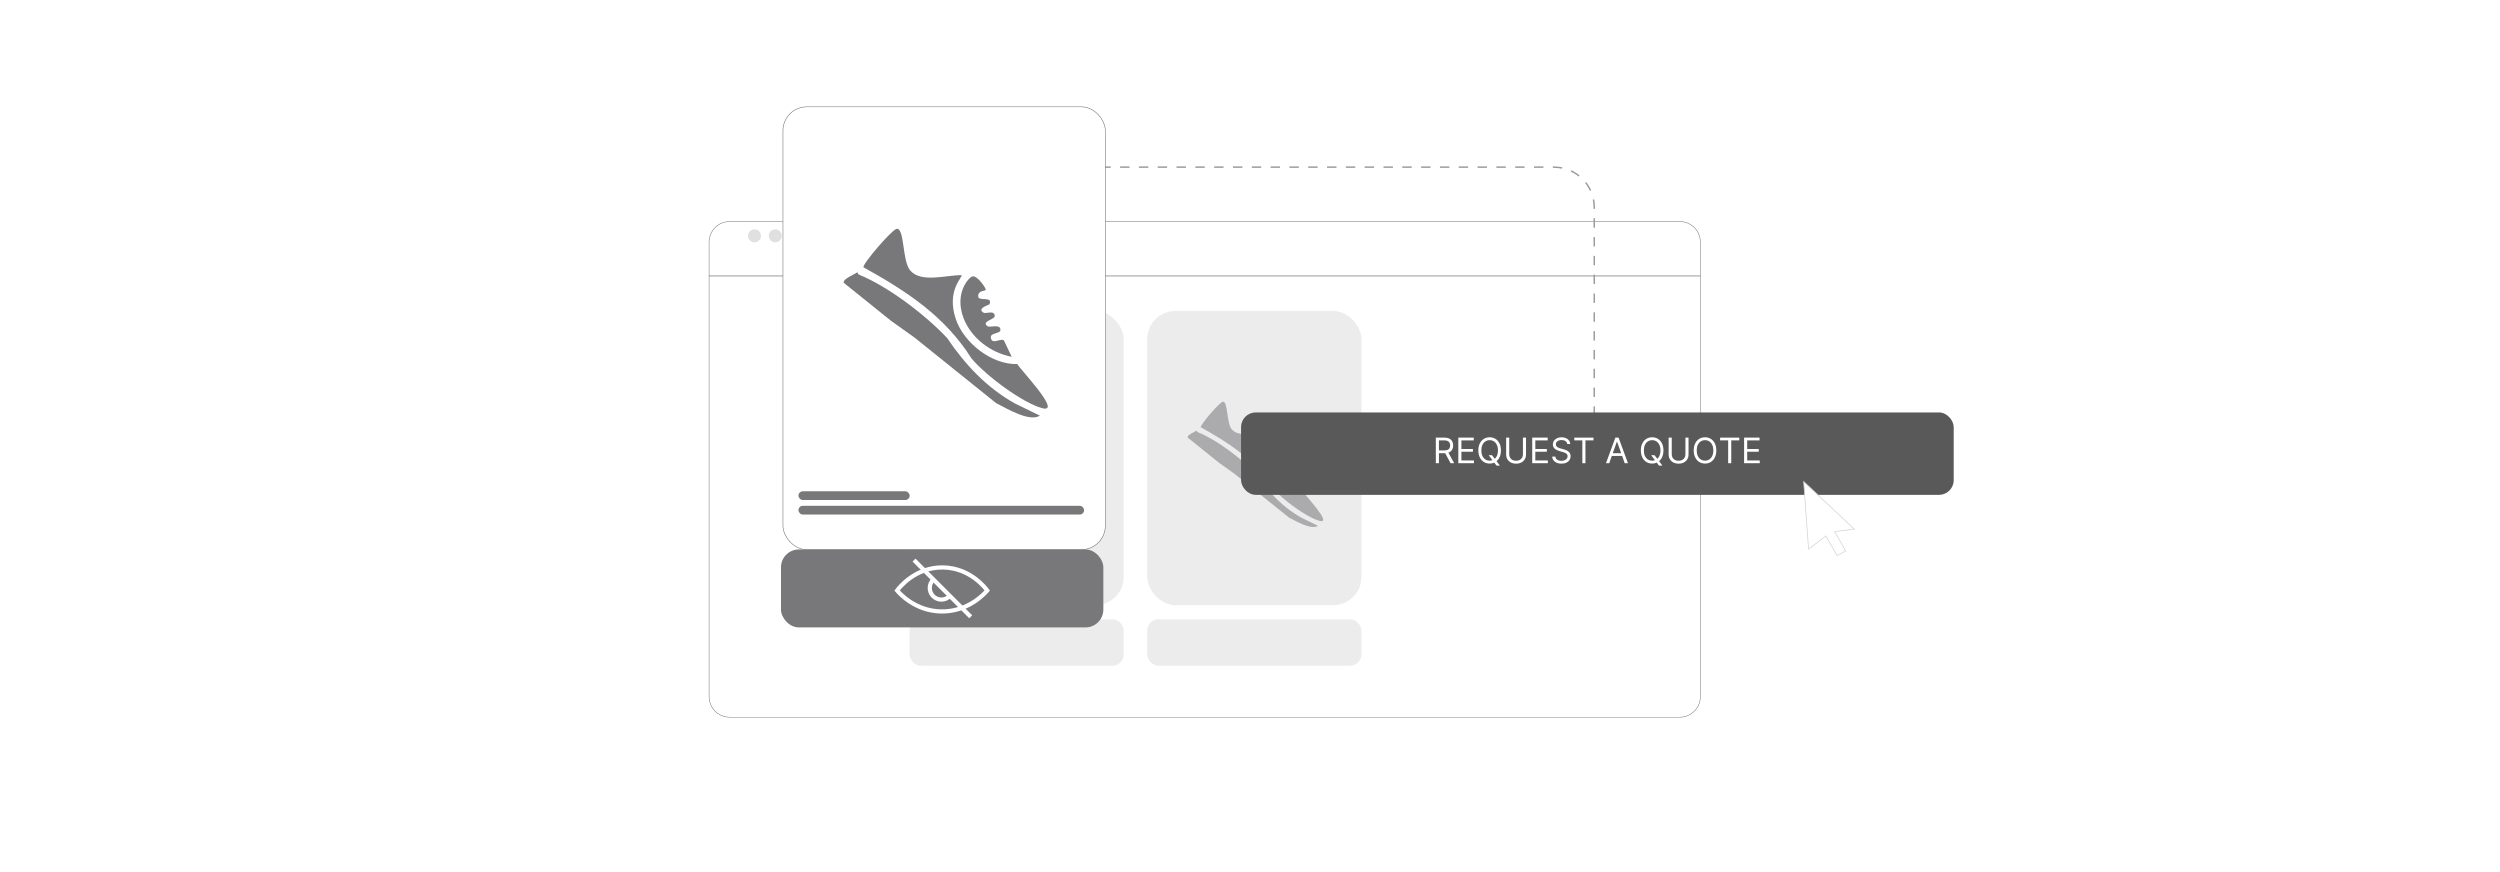 <?xml version="1.0" encoding="UTF-8"?><svg id="Layer_1" xmlns="http://www.w3.org/2000/svg" xmlns:xlink="http://www.w3.org/1999/xlink" viewBox="0 0 860 300"><defs><filter id="drop-shadow-11" x="233.128" y="65.248" width="362.88" height="40.8" filterUnits="userSpaceOnUse"><feOffset dx="0" dy="4.463"/><feGaussianBlur result="blur" stdDeviation="3.571"/><feFlood flood-color="#333" flood-opacity=".09"/><feComposite in2="blur" operator="in"/><feComposite in="SourceGraphic"/></filter><filter id="drop-shadow-12" x="233.128" y="83.968" width="362.88" height="173.76" filterUnits="userSpaceOnUse"><feOffset dx="0" dy="4.463"/><feGaussianBlur result="blur-2" stdDeviation="3.571"/><feFlood flood-color="#333" flood-opacity=".09"/><feComposite in2="blur-2" operator="in"/><feComposite in="SourceGraphic"/></filter><filter id="drop-shadow-13" x="256.8" y="24.6" width="135.84" height="176.64" filterUnits="userSpaceOnUse"><feOffset dx="0" dy="5"/><feGaussianBlur result="blur-3" stdDeviation="4"/><feFlood flood-color="#333" flood-opacity=".09"/><feComposite in2="blur-3" operator="in"/><feComposite in="SourceGraphic"/></filter><filter id="drop-shadow-14" x="611.149" y="156.229" width="36.48" height="44.64" filterUnits="userSpaceOnUse"><feOffset dx="0" dy="3.755"/><feGaussianBlur result="blur-4" stdDeviation="3.004"/><feFlood flood-color="#333" flood-opacity=".09"/><feComposite in2="blur-4" operator="in"/><feComposite in="SourceGraphic"/></filter></defs><path d="M584.925,78.814c0-3.9-3.162-7.062-7.062-7.062H250.987c-3.9,0-7.062,3.162-7.062,7.062v11.684h341v-11.684Z" fill="#fff" filter="url(#drop-shadow-11)" stroke="#666" stroke-miterlimit="10" stroke-width=".157"/><path d="M243.925,90.498v144.692c0,3.9,3.162,7.062,7.062,7.062h326.877c3.9,0,7.062-3.162,7.062-7.062V90.498H243.925Z" fill="#fff" filter="url(#drop-shadow-12)" stroke="#666" stroke-miterlimit="10" stroke-width=".157"/><circle cx="259.547" cy="81.125" r="2.232" fill="#e0e0e0"/><circle cx="266.688" cy="81.125" r="2.232" fill="#e0e0e0"/><circle cx="273.829" cy="81.125" r="2.232" fill="#e0e0e0"/><path d="M359.425,57.502h175.166c7.641,0,13.834,6.194,13.834,13.834v72.166" fill="none" stroke="#999" stroke-dasharray="3.236" stroke-miterlimit="10" stroke-width=".5"/><g opacity=".62"><rect x="312.87" y="106.968" width="73.683" height="101.213" rx="9.716" ry="9.716" fill="#e0e0e0"/><rect x="394.65" y="106.968" width="73.683" height="101.213" rx="9.716" ry="9.716" fill="#e0e0e0"/><rect x="312.87" y="213.039" width="73.683" height="15.963" rx="3.859" ry="3.859" fill="#e0e0e0"/><rect x="394.65" y="213.039" width="73.683" height="15.963" rx="3.859" ry="3.859" fill="#e0e0e0"/><path d="M341.365,138.157c1.766.07,1.17,7.429,3.043,9.571,2.528,2.891,8.312.974,11.722,1.042.344.399-3.53,3.428-1.334,10.004,1.835,5.494,8.224,10.476,14.082,10.316.289.862,10.358,11.254,5.737,10.094-4.392-1.102-13.071-7.522-16.276-11.466-6.123-9.654-14.813-15.298-24.637-20.754-.317-.681,6.681-8.847,7.664-8.808Z" fill="#78787a"/><path d="M358.677,149.035c1.139-.111,3.098,2.759,2.965,3.109-.107.281-1.801.069-1.72,1.492.069,1.228,3.483-.175,2.562,1.797-.066.142-3.04.938-1.297,1.936.451.258,2.607-.704,2.509.8-.048.744-3.201,1.198-1.612,2.286.517.354,3.064-.662,2.915.911-.084.88-2.769.484-2.091,2.045.486,1.12,2.027-.23,2.88.247.6,1.257,1.2,2.514,1.801,3.771-4.763-.911-9.235-4.23-11.002-8.814-2.216-5.746,1.275-9.498,2.09-9.578Z" fill="#78787a"/><path d="M332.296,148.106c.098.172.196.345.294.518,6.647,2.643,15.271,9.219,20.239,14.522,4.1,6.07,9.069,11.379,15.53,14.973,1.893.921,3.787,1.843,5.68,2.764-2.399,1.486-7.388-1.52-10.019-2.866-6.198-4.981-12.397-9.962-18.595-14.943-1.825-1.303-3.65-2.606-5.474-3.908-3.575-2.876-7.15-5.752-10.726-8.629-.419-.859,2.531-1.997,3.071-2.43Z" fill="#78787a"/><path d="M420.716,138.157c1.766.07,1.17,7.429,3.043,9.571,2.528,2.891,8.312.974,11.722,1.042.344.399-3.53,3.428-1.334,10.004,1.835,5.494,8.224,10.476,14.082,10.316.289.862,10.358,11.254,5.737,10.094-4.392-1.102-13.071-7.522-16.276-11.466-6.123-9.654-14.813-15.298-24.637-20.754-.317-.681,6.681-8.847,7.664-8.808Z" fill="#78787a"/><path d="M438.028,149.035c1.139-.111,3.098,2.759,2.965,3.109-.107.281-1.801.069-1.72,1.492.069,1.228,3.483-.175,2.562,1.797-.066.142-3.04.938-1.297,1.936.451.258,2.607-.704,2.509.8-.048.744-3.201,1.198-1.612,2.286.517.354,3.064-.662,2.915.911-.084.88-2.769.484-2.091,2.045.486,1.12,2.027-.23,2.88.247.6,1.257,1.2,2.514,1.801,3.771-4.763-.911-9.235-4.23-11.002-8.814-2.216-5.746,1.275-9.498,2.09-9.578Z" fill="#78787a"/><path d="M411.646,148.106c.098.172.196.345.294.518,6.647,2.643,15.271,9.219,20.239,14.522,4.1,6.07,9.069,11.379,15.53,14.973,1.893.921,3.787,1.843,5.68,2.764-2.399,1.486-7.388-1.52-10.019-2.866-6.198-4.981-12.397-9.962-18.595-14.943-1.825-1.303-3.65-2.606-5.474-3.908-3.575-2.876-7.15-5.752-10.726-8.629-.419-.859,2.531-1.997,3.071-2.43Z" fill="#78787a"/></g><rect x="269.339" y="31.748" width="110.891" height="152.322" rx="8.203" ry="8.203" fill="#fff" filter="url(#drop-shadow-13)" stroke="#666" stroke-miterlimit="10" stroke-width=".176"/><rect x="268.659" y="189.019" width="110.891" height="26.81" rx="6.135" ry="6.135" fill="#78787a"/><rect x="274.671" y="169.002" width="38.254" height="3" rx="1.5" ry="1.5" fill="#78787a"/><rect x="274.671" y="174.002" width="98.254" height="3" rx="1.485" ry="1.485" fill="#78787a"/><path d="M308.568,78.687c2.657.106,1.761,11.181,4.579,14.404,3.805,4.351,12.509,1.466,17.641,1.569.518.601-5.313,5.159-2.008,15.056,2.761,8.268,12.377,15.767,21.193,15.526.435,1.297,15.588,16.936,8.634,15.191-6.609-1.658-19.672-11.321-24.496-17.256-9.215-14.529-22.293-23.023-37.078-31.234-.477-1.024,10.055-13.314,11.534-13.255Z" fill="#78787a"/><path d="M334.622,95.058c1.714-.167,4.663,4.153,4.463,4.678-.161.424-2.71.103-2.589,2.245.104,1.847,5.242-.264,3.856,2.704-.1.213-4.575,1.412-1.952,2.913.679.389,3.923-1.059,3.776,1.204-.073,1.119-4.818,1.802-2.425,3.44.779.533,4.612-.997,4.387,1.372-.126,1.324-4.167.728-3.147,3.077.732,1.686,3.05-.347,4.334.371.903,1.892,1.807,3.783,2.71,5.675-7.168-1.371-13.898-6.366-16.558-13.265-3.334-8.648,1.919-14.295,3.145-14.414Z" fill="#78787a"/><path d="M294.918,93.66c.148.26.295.519.443.779,10.004,3.978,22.983,13.875,30.459,21.855,6.171,9.136,13.649,17.125,23.372,22.533,2.85,1.387,5.699,2.773,8.549,4.16-3.61,2.236-11.119-2.288-15.078-4.314-9.328-7.496-18.657-14.992-27.985-22.488-2.746-1.961-5.493-3.921-8.239-5.882-5.381-4.329-10.761-8.657-16.142-12.986-.63-1.293,3.809-3.006,4.621-3.657Z" fill="#78787a"/><path d="M308.605,203.13c.793.936,6.148,7.05,15.139,7.209,9.418.167,15.12-6.335,15.861-7.209-.573-.789-5.817-7.755-15.139-7.93-9.764-.184-15.363,7.245-15.861,7.93Z" fill="none" stroke="#fff" stroke-miterlimit="10" stroke-width="1.442"/><path d="M326.668,205.089c-1.562,1.562-4.095,1.562-5.657,0s-1.562-4.095,0-5.657" fill="none" stroke="#fff" stroke-miterlimit="10" stroke-width="1.442"/><line x1="314.425" y1="192.675" x2="333.925" y2="212.175" fill="none" stroke="#fff" stroke-miterlimit="10" stroke-width="1.442"/><rect x="426.925" y="141.881" width="245.15" height="28.344" rx="5.041" ry="5.041" fill="#595959"/><path d="M493.925,159.344v-8.801h2.975c.688,0,1.252.117,1.692.35.441.233.769.554.981.96.212.407.317.87.317,1.388s-.105.979-.317,1.379c-.212.401-.537.716-.976.943-.439.228-.999.342-1.681.342h-2.406v-.963h2.372c.47,0,.849-.068,1.137-.206s.497-.333.627-.586c.131-.254.196-.557.196-.909s-.066-.66-.198-.924-.342-.468-.632-.612c-.289-.145-.672-.217-1.147-.217h-1.873v7.856h-1.066ZM498.068,155.391l2.166,3.954h-1.238l-2.132-3.954h1.204Z" fill="#fff"/><path d="M501.66,159.344v-8.801h5.312v.945h-4.246v2.974h3.971v.945h-3.971v2.991h4.314v.945h-5.381Z" fill="#fff"/><path d="M516.324,154.943c0,.929-.168,1.73-.503,2.407s-.795,1.198-1.38,1.565c-.584.367-1.252.55-2.002.55-.751,0-1.419-.183-2.003-.55-.585-.367-1.045-.888-1.38-1.565s-.503-1.478-.503-2.407c0-.928.168-1.73.503-2.406s.795-1.198,1.38-1.565c.584-.367,1.252-.55,2.003-.55.75,0,1.418.184,2.002.55.585.367,1.045.888,1.38,1.565s.503,1.478.503,2.406ZM515.293,154.943c0-.762-.127-1.405-.381-1.929-.254-.524-.596-.921-1.027-1.19-.431-.27-.913-.404-1.445-.404-.533,0-1.016.135-1.446.404-.432.269-.773.666-1.027,1.19-.254.524-.381,1.167-.381,1.929,0,.762.127,1.405.381,1.93s.596.921,1.027,1.19c.431.27.913.404,1.446.404.532,0,1.015-.135,1.445-.404.432-.269.773-.666,1.027-1.19s.381-1.167.381-1.93ZM512.095,156.594h1.169l.981,1.29.258.344,1.461,1.942h-1.169l-.963-1.29-.24-.326-1.496-1.96Z" fill="#fff"/><path d="M523.888,150.543h1.065v5.827c0,.602-.141,1.138-.423,1.61-.282.471-.68.842-1.192,1.113-.514.271-1.115.406-1.806.406s-1.292-.135-1.805-.406c-.513-.271-.91-.642-1.192-1.113-.282-.472-.424-1.008-.424-1.61v-5.827h1.066v5.741c0,.43.095.812.283,1.145.19.334.459.596.81.787.351.19.771.286,1.261.286.49,0,.911-.095,1.264-.286s.622-.453.81-.787c.188-.334.281-.715.281-1.145v-5.741Z" fill="#fff"/><path d="M527.084,159.344v-8.801h5.312v.945h-4.246v2.974h3.971v.945h-3.971v2.991h4.314v.945h-5.381Z" fill="#fff"/><path d="M539.135,152.743c-.052-.435-.261-.773-.627-1.014-.367-.241-.817-.361-1.35-.361-.39,0-.731.063-1.02.189-.291.126-.518.299-.68.52-.161.221-.242.471-.242.752,0,.235.057.436.17.604.112.168.258.307.435.417.178.11.364.2.559.271.195.07.374.127.537.17l.894.241c.229.06.484.143.767.249s.553.25.812.432c.259.182.474.415.643.698s.253.632.253,1.044c0,.476-.123.906-.371,1.29s-.609.689-1.083.915c-.475.226-1.05.339-1.726.339-.63,0-1.176-.102-1.635-.305-.46-.204-.821-.487-1.083-.851-.263-.364-.411-.786-.445-1.268h1.101c.028.333.141.606.337.823s.445.377.748.481c.302.104.628.157.978.157.407,0,.772-.066,1.096-.2.324-.133.58-.319.769-.559s.283-.519.283-.84c0-.292-.081-.53-.245-.713-.163-.183-.378-.332-.644-.447-.266-.115-.554-.215-.863-.301l-1.083-.31c-.688-.198-1.232-.48-1.633-.847-.401-.367-.602-.847-.602-1.44,0-.493.134-.923.401-1.292s.629-.655,1.083-.859c.454-.205.962-.308,1.523-.308.567,0,1.071.101,1.513.303s.791.477,1.051.827c.259.35.397.747.41,1.19h-1.031Z" fill="#fff"/><path d="M541.558,151.488v-.945h6.602v.945h-2.768v7.856h-1.065v-7.856h-2.769Z" fill="#fff"/><path d="M553.574,159.344h-1.117l3.231-8.801h1.101l3.231,8.801h-1.117l-2.63-7.409h-.069l-2.63,7.409ZM553.986,155.906h4.504v.945h-4.504v-.945Z" fill="#fff"/><path d="M572.226,154.943c0,.929-.168,1.73-.503,2.407s-.795,1.198-1.38,1.565c-.584.367-1.252.55-2.002.55-.751,0-1.419-.183-2.003-.55-.585-.367-1.045-.888-1.38-1.565s-.503-1.478-.503-2.407c0-.928.168-1.73.503-2.406s.795-1.198,1.38-1.565c.584-.367,1.252-.55,2.003-.55.75,0,1.418.184,2.002.55.585.367,1.045.888,1.38,1.565s.503,1.478.503,2.406ZM571.194,154.943c0-.762-.127-1.405-.381-1.929-.254-.524-.596-.921-1.027-1.19-.431-.27-.913-.404-1.445-.404-.533,0-1.016.135-1.446.404-.432.269-.773.666-1.027,1.19-.254.524-.381,1.167-.381,1.929,0,.762.127,1.405.381,1.93s.596.921,1.027,1.19c.431.27.913.404,1.446.404.532,0,1.015-.135,1.445-.404.432-.269.773-.666,1.027-1.19s.381-1.167.381-1.93ZM567.996,156.594h1.169l.981,1.29.258.344,1.461,1.942h-1.169l-.963-1.29-.24-.326-1.496-1.96Z" fill="#fff"/><path d="M579.789,150.543h1.065v5.827c0,.602-.141,1.138-.423,1.61-.282.471-.68.842-1.192,1.113-.514.271-1.115.406-1.806.406s-1.292-.135-1.805-.406c-.513-.271-.91-.642-1.192-1.113-.282-.472-.424-1.008-.424-1.61v-5.827h1.066v5.741c0,.43.095.812.283,1.145.19.334.459.596.81.787.351.19.771.286,1.261.286.49,0,.911-.095,1.264-.286s.622-.453.81-.787c.188-.334.281-.715.281-1.145v-5.741Z" fill="#fff"/><path d="M590.412,154.943c0,.929-.168,1.73-.503,2.407s-.795,1.198-1.38,1.565c-.584.367-1.252.55-2.002.55-.751,0-1.419-.183-2.003-.55-.585-.367-1.045-.888-1.38-1.565s-.503-1.478-.503-2.407c0-.928.168-1.73.503-2.406s.795-1.198,1.38-1.565c.584-.367,1.252-.55,2.003-.55.75,0,1.418.184,2.002.55.585.367,1.045.888,1.38,1.565s.503,1.478.503,2.406ZM589.381,154.943c0-.762-.127-1.405-.381-1.929-.254-.524-.596-.921-1.027-1.19-.431-.27-.913-.404-1.445-.404-.533,0-1.016.135-1.446.404-.432.269-.773.666-1.027,1.19-.254.524-.381,1.167-.381,1.929,0,.762.127,1.405.381,1.93s.596.921,1.027,1.19c.431.27.913.404,1.446.404.532,0,1.015-.135,1.445-.404.432-.269.773-.666,1.027-1.19s.381-1.167.381-1.93Z" fill="#fff"/><path d="M591.718,151.488v-.945h6.602v.945h-2.768v7.856h-1.065v-7.856h-2.769Z" fill="#fff"/><path d="M599.97,159.344v-8.801h5.312v.945h-4.246v2.974h3.971v.945h-3.971v2.991h4.314v.945h-5.381Z" fill="#fff"/><polygon points="622.144 185.153 620.465 161.887 637.861 178.275 631.109 179.077 634.915 185.806 631.923 187.331 628.117 180.602 622.144 185.153" fill="#fff" filter="url(#drop-shadow-14)" stroke="#d3d3d3" stroke-miterlimit="10" stroke-width=".248"/></svg>